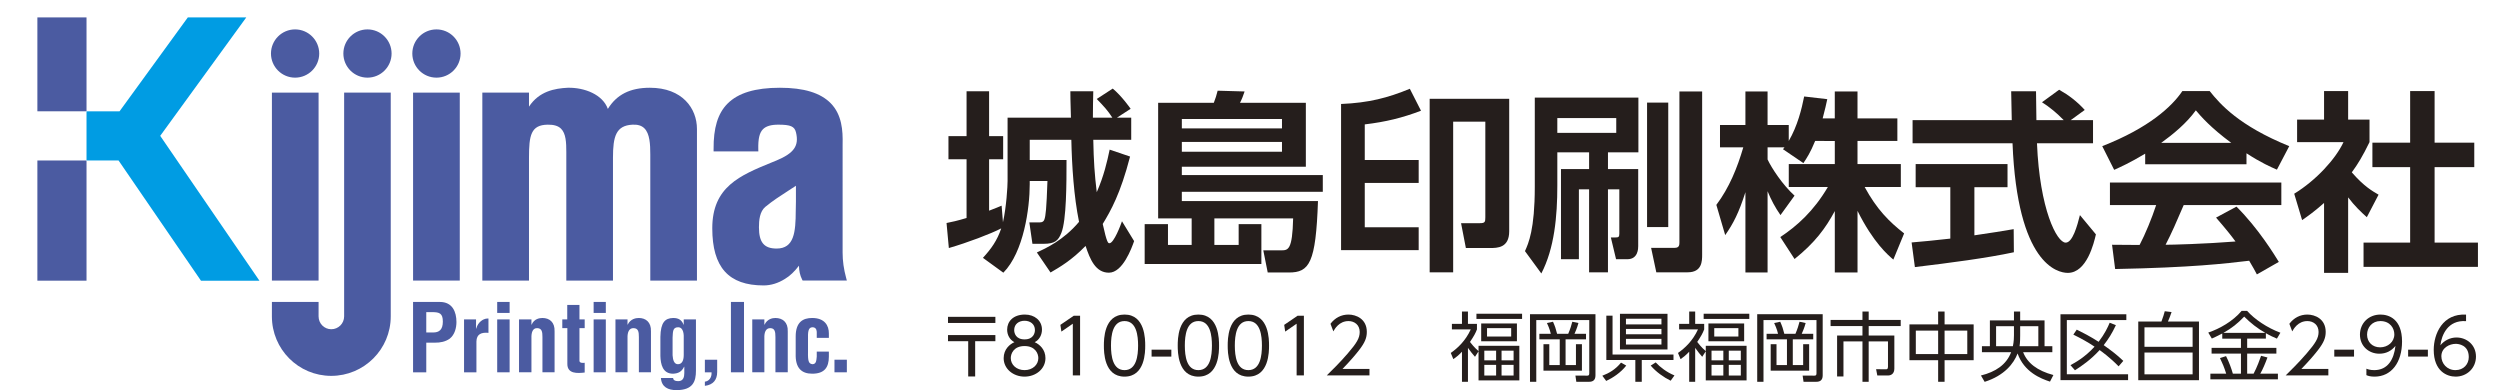 <?xml version="1.0" encoding="utf-8"?>
<!-- Generator: Adobe Illustrator 23.0.6, SVG Export Plug-In . SVG Version: 6.00 Build 0)  -->
<svg version="1.1" id="レイヤー_1" xmlns="http://www.w3.org/2000/svg" xmlns:xlink="http://www.w3.org/1999/xlink" x="0px"
	 y="0px" width="314px" height="49px" viewBox="0 0 314 49" style="enable-background:new 0 0 314 49;" xml:space="preserve">
<style type="text/css">
	.st0{fill:#E37701;}
	.st1{fill:#5B96DD;}
	.st2{fill:#FFFFFF;}
	.st3{fill:#4B5BA1;}
	.st4{fill:#009CE3;}
	.st5{fill:#25428B;}
	.st6{fill:#8389BC;}
	.st7{fill:#251E1C;}
	.st8{fill:none;}
</style>
<g>
	<g>
		<path class="st7" d="M125.02,39.794v0.77h-5.952v-0.77H125.02z M125.02,42.085v0.77h-2.539v4.43h-0.875v-4.43h-2.538v-0.77H125.02
			z"/>
		<path class="st7" d="M131.309,44.985c0,1.35-1.208,2.319-2.624,2.319c-1.417,0-2.625-0.97-2.625-2.319
			c0-1.131,0.79-1.769,1.35-2.006c-0.59-0.304-0.913-0.923-0.913-1.569c0-1.026,0.751-1.901,2.235-1.901
			c1.189,0,2.139,0.732,2.139,1.892c0,0.655-0.323,1.274-0.913,1.578C130.596,43.264,131.309,43.911,131.309,44.985z
			 M130.415,44.975c0-0.561-0.381-1.511-1.73-1.511c-1.36,0-1.731,0.951-1.731,1.511c0,0.837,0.713,1.512,1.731,1.512
			C129.702,46.487,130.415,45.812,130.415,44.975z M129.987,41.458c0-0.77-0.609-1.17-1.302-1.17c-0.694,0-1.303,0.4-1.303,1.17
			c0,0.37,0.19,1.169,1.303,1.169C129.797,42.627,129.987,41.828,129.987,41.458z"/>
		<path class="st7" d="M134.859,39.66h0.799v7.493h-0.913v-6.494l-1.436,0.989l-0.124-0.846L134.859,39.66z"/>
		<path class="st7" d="M138.647,43.407c0-0.751,0-3.899,2.596-3.899s2.596,3.147,2.596,3.899c0,0.751,0,3.897-2.596,3.897
			S138.647,44.167,138.647,43.407z M142.944,43.407c0-1.246-0.19-3.081-1.702-3.081c-1.493,0-1.702,1.787-1.702,3.081
			c0,1.341,0.228,3.081,1.702,3.081C142.735,46.487,142.944,44.69,142.944,43.407z"/>
		<path class="st7" d="M147.121,43.92v0.866h-2.481V43.92H147.121z"/>
		<path class="st7" d="M147.922,43.407c0-0.751,0-3.899,2.596-3.899s2.596,3.147,2.596,3.899c0,0.751,0,3.897-2.596,3.897
			S147.922,44.167,147.922,43.407z M152.219,43.407c0-1.246-0.19-3.081-1.702-3.081c-1.493,0-1.702,1.787-1.702,3.081
			c0,1.341,0.228,3.081,1.702,3.081C152.01,46.487,152.219,44.69,152.219,43.407z"/>
		<path class="st7" d="M154.2,43.407c0-0.751,0-3.899,2.596-3.899c2.596,0,2.596,3.147,2.596,3.899c0,0.751,0,3.897-2.596,3.897
			C154.2,47.304,154.2,44.167,154.2,43.407z M158.498,43.407c0-1.246-0.19-3.081-1.702-3.081c-1.493,0-1.702,1.787-1.702,3.081
			c0,1.341,0.228,3.081,1.702,3.081C158.288,46.487,158.498,44.69,158.498,43.407z"/>
		<path class="st7" d="M162.97,39.66h0.799v7.493h-0.913v-6.494l-1.436,0.989l-0.124-0.846L162.97,39.66z"/>
		<path class="st7" d="M172.006,46.335v0.818h-5.363c0.599-0.59,1.616-1.578,2.615-2.738c1.141-1.322,1.521-1.949,1.521-2.719
			c0-0.903-0.675-1.369-1.407-1.369c-1.179,0-1.731,0.989-1.902,1.293l-0.361-0.951c0.561-0.742,1.341-1.16,2.263-1.16
			c0.951,0,2.301,0.542,2.301,2.178c0,0.722-0.219,1.321-0.98,2.3c-0.399,0.514-1.008,1.246-2.072,2.348H172.006z"/>
		<path class="st7" d="M185.259,44.813c-0.361-0.409-0.447-0.523-0.884-1.121v4.26h-0.751v-3.775
			c-0.475,0.494-0.742,0.693-1.084,0.932l-0.324-0.78c0.837-0.58,1.855-1.511,2.51-2.957h-2.368v-0.694h1.265v-1.549h0.751v1.549
			h1.131v0.694c-0.181,0.476-0.371,0.827-0.875,1.578c0.523,0.684,0.961,1.055,1.074,1.15v-0.665h5.125v4.346h-5.125v-3.66
			L185.259,44.813z M191.173,40.06h-5.733v-0.656h5.733V40.06z M190.526,42.864h-4.488v-2.234h4.488V42.864z M187.912,44.043h-1.483
			v1.217h1.483V44.043z M187.912,45.831h-1.483v1.332h1.483V45.831z M189.804,41.21h-3.033v1.055h3.033V41.21z M190.108,44.043
			h-1.512v1.217h1.512V44.043z M190.108,45.831h-1.512v1.332h1.512V45.831z"/>
		<path class="st7" d="M200.391,39.46v7.692c0,0.598-0.333,0.799-0.789,0.799h-1.616l-0.114-0.78l1.464,0.01
			c0.172,0,0.276-0.039,0.276-0.276v-6.703h-6.656v7.749h-0.789V39.46H200.391z M194.781,41.923
			c-0.123-0.571-0.408-1.198-0.485-1.351l0.761-0.162c0.247,0.552,0.362,0.894,0.514,1.512h1.398
			c0.228-0.514,0.428-1.15,0.513-1.512l0.77,0.162c-0.171,0.656-0.437,1.227-0.494,1.351h1.446v0.694h-2.567v3.232h1.302v-2.615
			h0.751v3.319h-4.83v-3.319h0.732v2.615h1.312v-3.232h-2.558v-0.694H194.781z"/>
		<path class="st7" d="M201.252,47.191c0.837-0.323,1.626-0.76,2.349-1.645l0.656,0.371c-0.694,0.894-1.702,1.55-2.519,1.93
			L201.252,47.191z M206.206,47.952h-0.808v-2.738h-3.642v-5.563h0.78v4.877h7.654v0.685h-3.984V47.952z M209.438,39.414v4.478
			h-5.971v-4.478H209.438z M208.678,40.031h-4.459v0.713h4.459V40.031z M208.678,41.315h-4.459v0.665h4.459V41.315z M208.678,42.56
			h-4.459v0.713h4.459V42.56z M207.955,45.518c0.551,0.59,1.379,1.236,2.358,1.635l-0.475,0.665
			c-0.865-0.418-1.845-1.112-2.51-1.901L207.955,45.518z"/>
		<path class="st7" d="M213.798,44.813c-0.361-0.409-0.447-0.523-0.884-1.121v4.26h-0.751v-3.775
			c-0.476,0.494-0.742,0.693-1.084,0.932l-0.323-0.78c0.837-0.58,1.855-1.511,2.51-2.957h-2.368v-0.694h1.265v-1.549h0.751v1.549
			h1.131v0.694c-0.181,0.476-0.371,0.827-0.875,1.578c0.523,0.684,0.961,1.055,1.074,1.15v-0.665h5.125v4.346h-5.125v-3.66
			L213.798,44.813z M219.712,40.06h-5.733v-0.656h5.733V40.06z M219.066,42.864h-4.488v-2.234h4.488V42.864z M216.451,44.043h-1.483
			v1.217h1.483V44.043z M216.451,45.831h-1.483v1.332h1.483V45.831z M218.343,41.21h-3.033v1.055h3.033V41.21z M218.647,44.043
			h-1.512v1.217h1.512V44.043z M218.647,45.831h-1.512v1.332h1.512V45.831z"/>
		<path class="st7" d="M228.93,39.46v7.692c0,0.598-0.333,0.799-0.789,0.799h-1.617l-0.114-0.78l1.464,0.01
			c0.171,0,0.276-0.039,0.276-0.276v-6.703h-6.656v7.749h-0.789V39.46H228.93z M223.32,41.923c-0.123-0.571-0.408-1.198-0.485-1.351
			l0.761-0.162c0.247,0.552,0.362,0.894,0.514,1.512h1.398c0.228-0.514,0.428-1.15,0.513-1.512l0.77,0.162
			c-0.171,0.656-0.437,1.227-0.494,1.351h1.445v0.694h-2.567v3.232h1.302v-2.615h0.751v3.319h-4.83v-3.319h0.732v2.615h1.312v-3.232
			h-2.558v-0.694H223.32z"/>
		<path class="st7" d="M234.707,39.128v1.055h4.022v0.77h-4.022v1.188h3.223v4.155c0,0.627-0.39,0.866-0.799,0.866h-1.341
			l-0.152-0.79l1.208,0.01c0.143,0,0.285,0,0.285-0.323v-3.176h-2.425v5.069h-0.78v-5.069h-2.387v4.402h-0.799v-5.144h3.185v-1.188
			h-4.003v-0.77h4.003v-1.055H234.707z"/>
		<path class="st7" d="M243.431,40.744v-1.616h0.808v1.616h3.651v4.497h-3.651v2.711h-0.808v-2.711h-3.604v-4.497H243.431z
			 M243.431,41.524h-2.805v2.947h2.805V41.524z M247.091,41.524h-2.853v2.947h2.853V41.524z"/>
		<path class="st7" d="M252.953,39.128h0.78v1.112h3.062v3.242h0.979v0.751h-3.67c0.533,1.369,1.769,2.329,3.803,2.871l-0.428,0.828
			c-1.169-0.381-3.252-1.208-4.069-3.537c-0.485,1.265-1.645,2.767-4.137,3.565l-0.466-0.798c1.835-0.457,3.185-1.341,3.794-2.929
			h-3.67v-0.751h0.999v-3.242h3.024V39.128z M252.953,40.973h-2.244v2.51h2.111c0.124-0.6,0.133-1.112,0.133-1.379V40.973z
			 M253.733,42.123c0,0.285,0,0.856-0.076,1.36h2.358v-2.51h-2.282V42.123z"/>
		<path class="st7" d="M267.068,39.47v0.732h-7.473v6.808h7.692v0.732h-8.491V39.47H267.068z M265.756,40.839
			c-0.494,1.055-0.922,1.721-1.531,2.511c1.084,0.779,1.588,1.15,2.463,1.977l-0.59,0.684c-1.093-1.121-2.11-1.845-2.386-2.044
			c-1.074,1.188-2.263,2.016-3.1,2.539l-0.561-0.646c0.523-0.276,1.807-0.97,3.024-2.32c-0.723-0.495-1.692-1.037-2.663-1.511
			l0.428-0.627c0.751,0.37,1.636,0.817,2.748,1.53c0.78-1.026,1.141-1.807,1.388-2.396L265.756,40.839z"/>
		<path class="st7" d="M271.475,40.383c0.228-0.627,0.314-0.866,0.418-1.293l0.856,0.104c-0.152,0.466-0.276,0.78-0.456,1.189h3.898
			v7.368h-7.626v-7.368H271.475z M269.345,43.558h6.047v-2.443h-6.047V43.558z M269.345,44.282v2.738h6.047v-2.738H269.345z"/>
		<path class="st7" d="M284.592,42.532h-2.348v1.16h3.67v0.722h-3.67v2.52h0.808c0.428-0.789,0.818-1.882,0.941-2.245l0.799,0.21
			c-0.256,0.713-0.627,1.578-0.903,2.035h2.216v0.713h-8.482v-0.713h1.987c-0.256-0.818-0.466-1.303-0.78-1.959l0.761-0.246
			c0.361,0.693,0.694,1.616,0.856,2.206h1.017v-2.52h-3.689v-0.722h3.689v-1.16h-2.348v-0.646c-0.665,0.351-0.979,0.485-1.312,0.636
			l-0.447-0.751c1.436-0.485,3.091-1.417,4.193-2.728h0.685c0.932,1.055,2.529,2.13,4.183,2.747l-0.437,0.742
			c-0.409-0.172-0.836-0.361-1.388-0.684V42.532z M284.525,41.809c-0.98-0.551-1.864-1.245-2.653-2.044
			c-0.827,0.866-1.559,1.454-2.615,2.044H284.525z"/>
		<path class="st7" d="M292.441,46.335v0.818h-5.363c0.599-0.59,1.616-1.578,2.615-2.738c1.141-1.322,1.521-1.949,1.521-2.719
			c0-0.903-0.675-1.369-1.407-1.369c-1.179,0-1.731,0.989-1.902,1.293l-0.361-0.951c0.561-0.742,1.341-1.16,2.263-1.16
			c0.951,0,2.301,0.542,2.301,2.178c0,0.722-0.219,1.321-0.98,2.3c-0.399,0.514-1.008,1.246-2.072,2.348H292.441z"/>
		<path class="st7" d="M295.667,43.92v0.866h-2.481V43.92H295.667z"/>
		<path class="st7" d="M297.219,46.307c0.114,0.047,0.437,0.181,0.979,0.181c1.721,0,2.482-1.36,2.672-3.043
			c-0.523,0.646-1.198,0.98-2.026,0.98c-1.312,0-2.434-0.942-2.434-2.396c0-1.427,1.084-2.52,2.577-2.52
			c1.036,0,2.71,0.542,2.71,3.385c0,2.625-1.331,4.411-3.461,4.411c-0.59,0-0.894-0.133-1.017-0.189V46.307z M297.304,42.028
			c0,0.951,0.685,1.597,1.636,1.597c0.979,0,1.788-0.684,1.788-1.626c0-0.76-0.523-1.673-1.759-1.673
			C297.941,40.326,297.304,41.124,297.304,42.028z"/>
		<path class="st7" d="M304.942,43.92v0.866h-2.481V43.92H304.942z"/>
		<path class="st7" d="M309.736,40.335c-2.301-0.162-3.071,1.75-3.223,3.034c0.494-0.609,1.236-0.98,2.016-0.98
			c1.312,0,2.453,0.941,2.453,2.396c0,1.444-1.131,2.519-2.558,2.519c-1.074,0-2.748-0.665-2.748-3.366
			c0-2.015,1.122-4.592,4.06-4.421V40.335z M308.442,43.187c-0.799,0-1.807,0.505-1.807,1.56c0,0.894,0.694,1.74,1.769,1.74
			c1.036,0,1.673-0.751,1.673-1.636C310.078,43.311,308.775,43.187,308.442,43.187z"/>
	</g>
	<g>
		<path class="st7" d="M123.456,32.386c1.04-1.137,1.79-2.177,2.298-3.701c-1.306,0.678-4.233,1.79-6.579,2.468l-0.29-3.144
			c0.726-0.146,1.306-0.266,2.515-0.63v-7.377h-2.274v-2.903h2.274v-5.635h2.83v5.635h1.766v2.903h-1.766v6.459
			c0.943-0.363,1.113-0.436,1.573-0.63l0.169,2.081c0.435-1.935,0.58-4.524,0.58-5.177v-7.958h7.958
			c-0.072-2.443-0.072-2.733-0.072-3.313h2.878c-0.024,1.257-0.048,1.91-0.048,3.313h2.443c-0.556-0.87-1.04-1.403-1.959-2.346
			l2.007-1.306c1.089,0.895,2.153,2.394,2.25,2.54l-1.717,1.112h1.79v2.782h-4.765c0.048,2.636,0.169,4.402,0.436,6.579
			c0.895-2.032,1.306-3.846,1.621-5.345l2.564,0.87c-1.209,4.669-2.419,6.797-3.435,8.466c0.532,2.419,0.678,2.419,0.846,2.419
			c0.557,0,1.427-2.322,1.573-2.757l1.524,2.492c-0.314,0.895-1.427,3.967-3.169,3.967c-1.669,0-2.371-1.67-2.927-3.363
			c-1.766,1.814-3.241,2.661-4.402,3.338l-1.717-2.515c1.137-0.532,3.338-1.524,5.297-3.846c-0.653-3.217-0.895-6.99-0.967-10.304
			h-5.225v2.54h4.62c0,2.902,0,7.546-0.653,9.167c-0.387,0.967-0.823,1.355-2.226,1.355h-1.403l-0.387-2.686h1.282
			c0.411,0,0.532-0.168,0.605-0.362c0.169-0.459,0.266-1.354,0.387-4.838h-2.226v0.436c0,2.951-0.75,8.49-3.313,11.078
			L123.456,32.386z"/>
		<path class="st7" d="M155.575,30.766v-2.612h2.854v5.006h-14.659v-5.006h2.927v2.612h2.975v-3.338h-4.209V12.915h6.99
			c0.194-0.484,0.363-1.016,0.484-1.524l3.386,0.096c-0.145,0.46-0.363,1.016-0.58,1.428h8.272v8.03h-15.577v1.04h17.706v2.105
			h-17.706v1.16h17.101c-0.266,7.814-1.088,8.974-3.652,8.974h-2.661l-0.556-2.782h2.201c0.919,0,1.451,0,1.548-4.015h-9.893v3.338
			H155.575z M161.017,14.946h-12.578v1.185h12.578V14.946z M161.017,17.825h-12.578v1.233h12.578V17.825z"/>
		<path class="st7" d="M168.439,13.06c3.483-0.145,5.877-0.773,8.635-1.91l1.403,2.757c-2.346,0.895-4.426,1.402-7.063,1.717v4.475
			h6.772v2.878h-6.772v5.564h6.772v2.879h-9.748V13.06z M189.556,29.048c0,2.104-1.5,2.104-2.443,2.104h-2.999l-0.605-3.121h2.346
			c0.653,0,0.702-0.145,0.702-0.726V15.285h-4.04v18.916h-2.951V12.406h9.99V29.048z"/>
		<path class="st7" d="M192.769,12.262h13.014v6.87h-3.822v2.104h3.798v9.675c0,0.266,0,1.645-1.355,1.645h-1.427l-0.653-2.734h0.58
			c0.363,0,0.484-0.048,0.484-0.459v-5.587h-1.427v10.425h-2.37V23.776h-1.282v8.78h-2.25v-11.32h3.532v-2.104h-3.991v4.184
			c0,3.871-0.363,7.862-2.008,11.03l-2.056-2.806c0.436-0.967,1.234-2.709,1.234-8.055V12.262z M195.599,14.825v1.863h7.402v-1.863
			H195.599z M206.871,28.516V12.89h2.661v15.626H206.871z M210.935,11.487h2.854v20.488c0,0.798,0,2.226-1.814,2.226h-3.943
			l-0.653-3.073h2.975c0.557,0,0.581-0.362,0.581-0.677V11.487z"/>
		<path class="st7" d="M227.983,17.704c-0.605,1.476-1.04,2.129-1.476,2.782l-2.564-1.742c0.097-0.12,0.145-0.169,0.194-0.242
			h-2.129v1.525c0.508,1.088,1.887,3.192,3.386,4.547l-1.766,2.443c-0.677-0.967-1.185-1.936-1.621-2.999v10.207h-2.782V24.138
			c-0.823,2.588-1.524,3.943-2.539,5.394l-1.113-3.798c1.621-2.152,2.636-4.668,3.386-7.232h-2.927v-2.805h3.193v-4.21h2.782v4.21
			h2.661v2.007c1.112-1.911,1.621-4.016,1.935-5.587l2.903,0.338c-0.145,0.678-0.266,1.234-0.581,2.42h1.524v-3.387h2.854v3.387
			h5.007v2.83h-5.007v2.902h5.442v2.879H234.2c1.524,2.806,3.072,4.354,4.959,5.83l-1.355,3.289
			c-0.653-0.556-2.515-2.129-4.499-6.12v7.74h-2.854v-7.716c-1.161,2.153-2.468,3.943-5.055,6.023l-1.79-2.757
			c2.08-1.379,4.184-3.241,5.974-6.289h-4.91v-2.879h5.781v-2.902H227.983z"/>
		<path class="st7" d="M240.098,30.452c1.403-0.121,2.757-0.242,4.862-0.484v-6.459h-4.354v-2.903h11.538v2.903h-4.161v6.047
			c2.056-0.291,3.628-0.557,4.935-0.775l0.024,2.902c-3.386,0.727-8.006,1.331-12.433,1.863L240.098,30.452z M260.078,15.091h2.806
			v2.902h-7.039c0.339,8.298,2.492,12.482,3.604,12.482c0.87,0,1.451-2.104,1.79-3.458l2.007,2.419
			c-0.242,1.064-1.137,4.838-3.531,4.838c-1.282,0-6.337-1.089-6.942-16.28h-12.553v-2.902h12.457
			c-0.025-0.678-0.072-3.121-0.072-3.628h3.12c0,0.387,0.024,2.08,0.048,3.628h3.434c-0.87-0.895-1.741-1.621-2.733-2.249
			l2.153-1.573c1.209,0.678,2.25,1.476,3.217,2.54L260.078,15.091z"/>
		<path class="st7" d="M269.435,19.3c-1.935,1.161-3.145,1.694-3.894,2.033l-1.5-2.976c5.878-2.298,8.757-4.983,10.063-6.918h3.434
			c1.306,1.645,3.677,4.353,9.99,6.918l-1.548,2.951c-0.774-0.339-1.959-0.847-3.822-2.056v1.379h-12.723V19.3z M283.464,34.466
			c-0.266-0.484-0.436-0.846-0.968-1.717c-3.12,0.363-7.063,0.847-16.835,1.041l-0.387-3.048c0.314,0,2.903,0.025,3.459,0.025
			c0.702-1.331,1.524-3.315,2.08-5.008h-5.805v-2.83h21.528v2.83h-12.264c-0.919,2.153-1.524,3.532-2.274,4.983
			c0.774,0,4.814-0.097,8.781-0.411c-0.532-0.726-1.161-1.524-2.443-2.999l2.564-1.379c2.757,2.733,4.813,6.12,5.321,6.942
			L283.464,34.466z M280.247,17.946c-2.612-1.935-3.822-3.338-4.451-4.088c-1.161,1.621-2.878,3.024-4.354,4.088H280.247z"/>
		<path class="st7" d="M294.926,34.273h-3.024v-8.781c-1.233,1.089-2.056,1.67-2.757,2.153l-0.992-3.313
			c2.733-1.67,5.201-4.354,6.192-6.483h-5.829v-2.83h3.386v-3.58h3.024v3.58h2.685v2.83c-0.846,1.742-1.476,2.782-2.225,3.798
			c1.524,1.765,2.612,2.371,3.362,2.805l-1.476,2.83c-0.726-0.652-1.524-1.402-2.346-2.491V34.273z M302.714,11.439h3.072v6.482
			h4.983v3.073h-4.983v9.481h5.443v3.048h-14.368v-3.048h5.853v-9.481h-4.741v-3.073h4.741V11.439z"/>
	</g>
	<g>
		<g>
			<rect x="4.695" y="2.186" class="st3" width="6.172" height="11.792"/>
			<rect x="4.695" y="20.157" class="st3" width="6.172" height="15.096"/>
			<polygon class="st4" points="20.122,17.062 30.933,2.186 23.59,2.186 15.013,13.983 10.867,13.983 10.867,20.157 14.89,20.157 
				25.241,35.257 32.586,35.257 20.122,17.062 			"/>
			<path class="st3" d="M81.625,11.022c-2.484,0-4.172,0.858-5.279,2.657c-0.64-1.799-2.915-2.699-5.03-2.657
				c-1.635,0.078-3.599,0.433-4.874,2.37c0-0.702,0-1.759,0-1.759h-5.861v23.607h5.861v-15.44c0-2.795,0.231-4.114,2.35-4.141
				c0.764-0.015,1.315,0.151,1.673,0.504c0.615,0.6,0.664,1.735,0.664,2.944v16.133h5.861v-15.44c0-2.664,0.375-4.034,2.441-4.141
				c0.651-0.035,1.135,0.107,1.48,0.435c0.709,0.669,0.766,2.053,0.766,3.297v15.849h5.861V16.2
				C87.539,13.623,85.711,11.022,81.625,11.022z"/>
			<path class="st3" d="M106.272,34.893c-0.298-1.093-0.44-2.133-0.44-3.155V18.122c0.045-1.739-0.093-3.717-1.486-5.147
				c-1.282-1.311-3.37-1.953-6.394-1.953c-3.095,0-5.248,0.653-6.583,2.002c-1.213,1.226-1.766,3.044-1.742,5.714v0.275h5.621
				l-0.007-0.284c-0.027-1.302,0.149-2.05,0.584-2.495c0.382-0.389,1.013-0.576,1.924-0.576c1.549,0,2.046,0.215,2.228,0.973
				c0.402,1.682-0.242,2.601-2.455,3.528l-0.573,0.233c-4.017,1.644-7.487,3.064-7.487,8.278c0,4.903,2.048,7.18,6.445,7.18
				c0.92,0,1.822-0.278,2.681-0.818c0.622-0.371,1.2-0.92,1.76-1.66c0.015,0.66,0.138,1.222,0.387,1.715l0.076,0.151h5.554
				L106.272,34.893z M99.969,25.304l-0.022,1.171c-0.011,2.686-0.2,4.743-2.401,4.743c-1.577,0-2.222-0.773-2.222-2.671
				c0-0.88,0.093-1.973,0.804-2.568c0.92-0.76,1.928-1.408,2.901-2.035c0,0,0.538-0.353,0.94-0.613c0,0.64,0,1.984,0,1.984V25.304z"
				/>
			<rect x="34.152" y="11.633" class="st3" width="5.861" height="23.607"/>
			<polygon class="st3" points="51.882,11.633 51.882,35.239 57.747,35.239 57.747,11.633 57.479,11.633 			"/>
			<path class="st3" d="M46.155,3.693c-1.671,0-3.028,1.359-3.028,3.032c0,1.668,1.357,3.028,3.028,3.028
				c1.671,0,3.028-1.359,3.028-3.028C49.183,5.052,47.826,3.693,46.155,3.693z"/>
			<path class="st3" d="M37.064,9.753c1.671,0,3.03-1.359,3.03-3.028c0-1.673-1.36-3.032-3.03-3.032s-3.03,1.359-3.03,3.032
				C34.034,8.394,35.394,9.753,37.064,9.753z"/>
			<path class="st3" d="M54.819,3.693c-1.675,0-3.032,1.359-3.032,3.032c0,1.668,1.357,3.028,3.032,3.028s3.028-1.359,3.028-3.028
				C57.847,5.052,56.494,3.693,54.819,3.693z"/>
			<path class="st3" d="M34.15,39.74c0,4.125,3.328,7.469,7.451,7.469c4.128,0,7.476-3.344,7.476-7.469V11.633h-5.854v28.103
				c0,0.895-0.724,1.615-1.613,1.615c-0.887,0-1.597-0.72-1.597-1.615l0.002-1.813h-5.863L34.15,39.74z"/>
		</g>
		<g>
			<path class="st3" d="M53.54,39.203h0.746c0.924,0,1.335,0.16,1.335,1.193c0,1.042-0.491,1.362-1.202,1.362h-0.88V39.203z
				 M53.54,46.761v-3.723h1.104c0.624,0.011,1.315-0.12,1.842-0.502c0.635-0.5,0.844-1.364,0.844-2.093
				c0-1.258-0.493-2.519-2.079-2.519h-3.37v8.838H53.54z"/>
			<path class="st3" d="M59.791,41.278h0.022c0.142-0.498,0.344-0.726,0.564-0.92c0.444-0.369,0.751-0.346,0.973-0.355v1.804
				c-0.862-0.084-1.493,0.133-1.511,1.089v3.866h-1.555v-6.643h1.506V41.278z"/>
			<path class="st3" d="M62.448,46.761v-6.643h1.56v6.643H62.448z M62.448,39.305v-1.382h1.56v1.382H62.448z"/>
			<path class="st3" d="M66.749,40.775h0.025c0.309-0.738,1.002-0.835,1.357-0.835c0.873,0,1.568,0.515,1.524,1.686v5.134h-1.524
				v-4.428c0-0.658-0.067-1.095-0.653-1.117c-0.571-0.02-0.751,0.535-0.729,1.251v4.294H65.19v-6.643h1.559V40.775z"/>
			<path class="st3" d="M73.436,46.789c-0.922,0.109-2.177,0.18-2.177-1.073v-4.501h-0.635v-1.097h0.622v-1.817h1.533v1.817h0.658
				v1.097h-0.658v4.123c0.033,0.284,0.464,0.251,0.658,0.227V46.789z"/>
			<path class="st3" d="M74.56,46.761v-6.643h1.531v6.643H74.56z M74.56,39.305v-1.382h1.531v1.382H74.56z"/>
			<path class="st3" d="M78.817,40.775h0.02c0.353-0.738,1.046-0.835,1.406-0.835c0.849,0,1.564,0.515,1.517,1.686v5.134h-1.517
				v-4.428c0-0.658-0.071-1.095-0.658-1.117c-0.589-0.02-0.793,0.535-0.769,1.251v4.294h-1.515v-6.643h1.515V40.775z"/>
			<path class="st3" d="M85.877,42.597v1.988c0,0.74-0.247,1.16-0.733,1.16c-0.462,0-0.631-0.516-0.667-1.122v-2.217
				c0.049-0.671-0.024-1.302,0.691-1.302C85.877,41.104,85.902,42.055,85.877,42.597z M83.012,47.48
				c0.08,1.142,0.92,1.52,1.942,1.52c2.097,0,2.457-1.102,2.457-2.439v-6.443h-1.533v0.657h-0.027
				c-0.211-0.569-0.627-0.849-1.315-0.835c-1.004,0.022-1.555,0.553-1.591,2.366v2.411c0.035,1.037,0.278,2.221,1.591,2.221
				c0.655-0.033,1.077-0.235,1.389-0.88l0.024,0.018v0.782c0,0.486-0.12,1.013-0.758,1.013c-0.18,0-0.34-0.022-0.46-0.093
				c-0.111-0.058-0.182-0.156-0.182-0.298H83.012z"/>
			<path class="st3" d="M88.532,47.938c0.564-0.067,0.878-0.566,0.84-1.177h-0.84v-1.582h1.546v1.546c0,0.984-0.5,1.608-1.546,1.737
				V47.938z"/>
			<path class="st3" d="M91.805,46.761v-8.838h1.642v8.838H91.805z"/>
			<path class="st3" d="M96.003,40.775h0.025c0.349-0.738,1.024-0.835,1.366-0.835c0.884,0,1.595,0.515,1.548,1.686v5.134h-1.548
				v-4.428c0-0.658-0.071-1.095-0.627-1.117c-0.589-0.02-0.789,0.535-0.764,1.251v4.294h-1.519v-6.643h1.519V40.775z"/>
			<path class="st3" d="M102.584,42.435v-0.76c-0.024-0.371-0.204-0.571-0.538-0.571c-0.573,0-0.573,0.68-0.56,1.506v1.555
				c-0.031,1.275,0.111,1.515,0.56,1.579c0.478-0.011,0.489-0.46,0.538-0.96v-0.62h1.522v0.62c0,1.375-0.562,2.153-2.095,2.153
				c-1.342,0-2.128-0.724-2.073-2.486v-2.157c-0.011-1.853,0.924-2.355,2.073-2.355c1.56,0,2.108,0.946,2.095,1.951v0.544H102.584z"
				/>
			<path class="st3" d="M104.81,46.761v-1.582h1.555v1.582H104.81z"/>
		</g>
	</g>
</g>
</svg>
